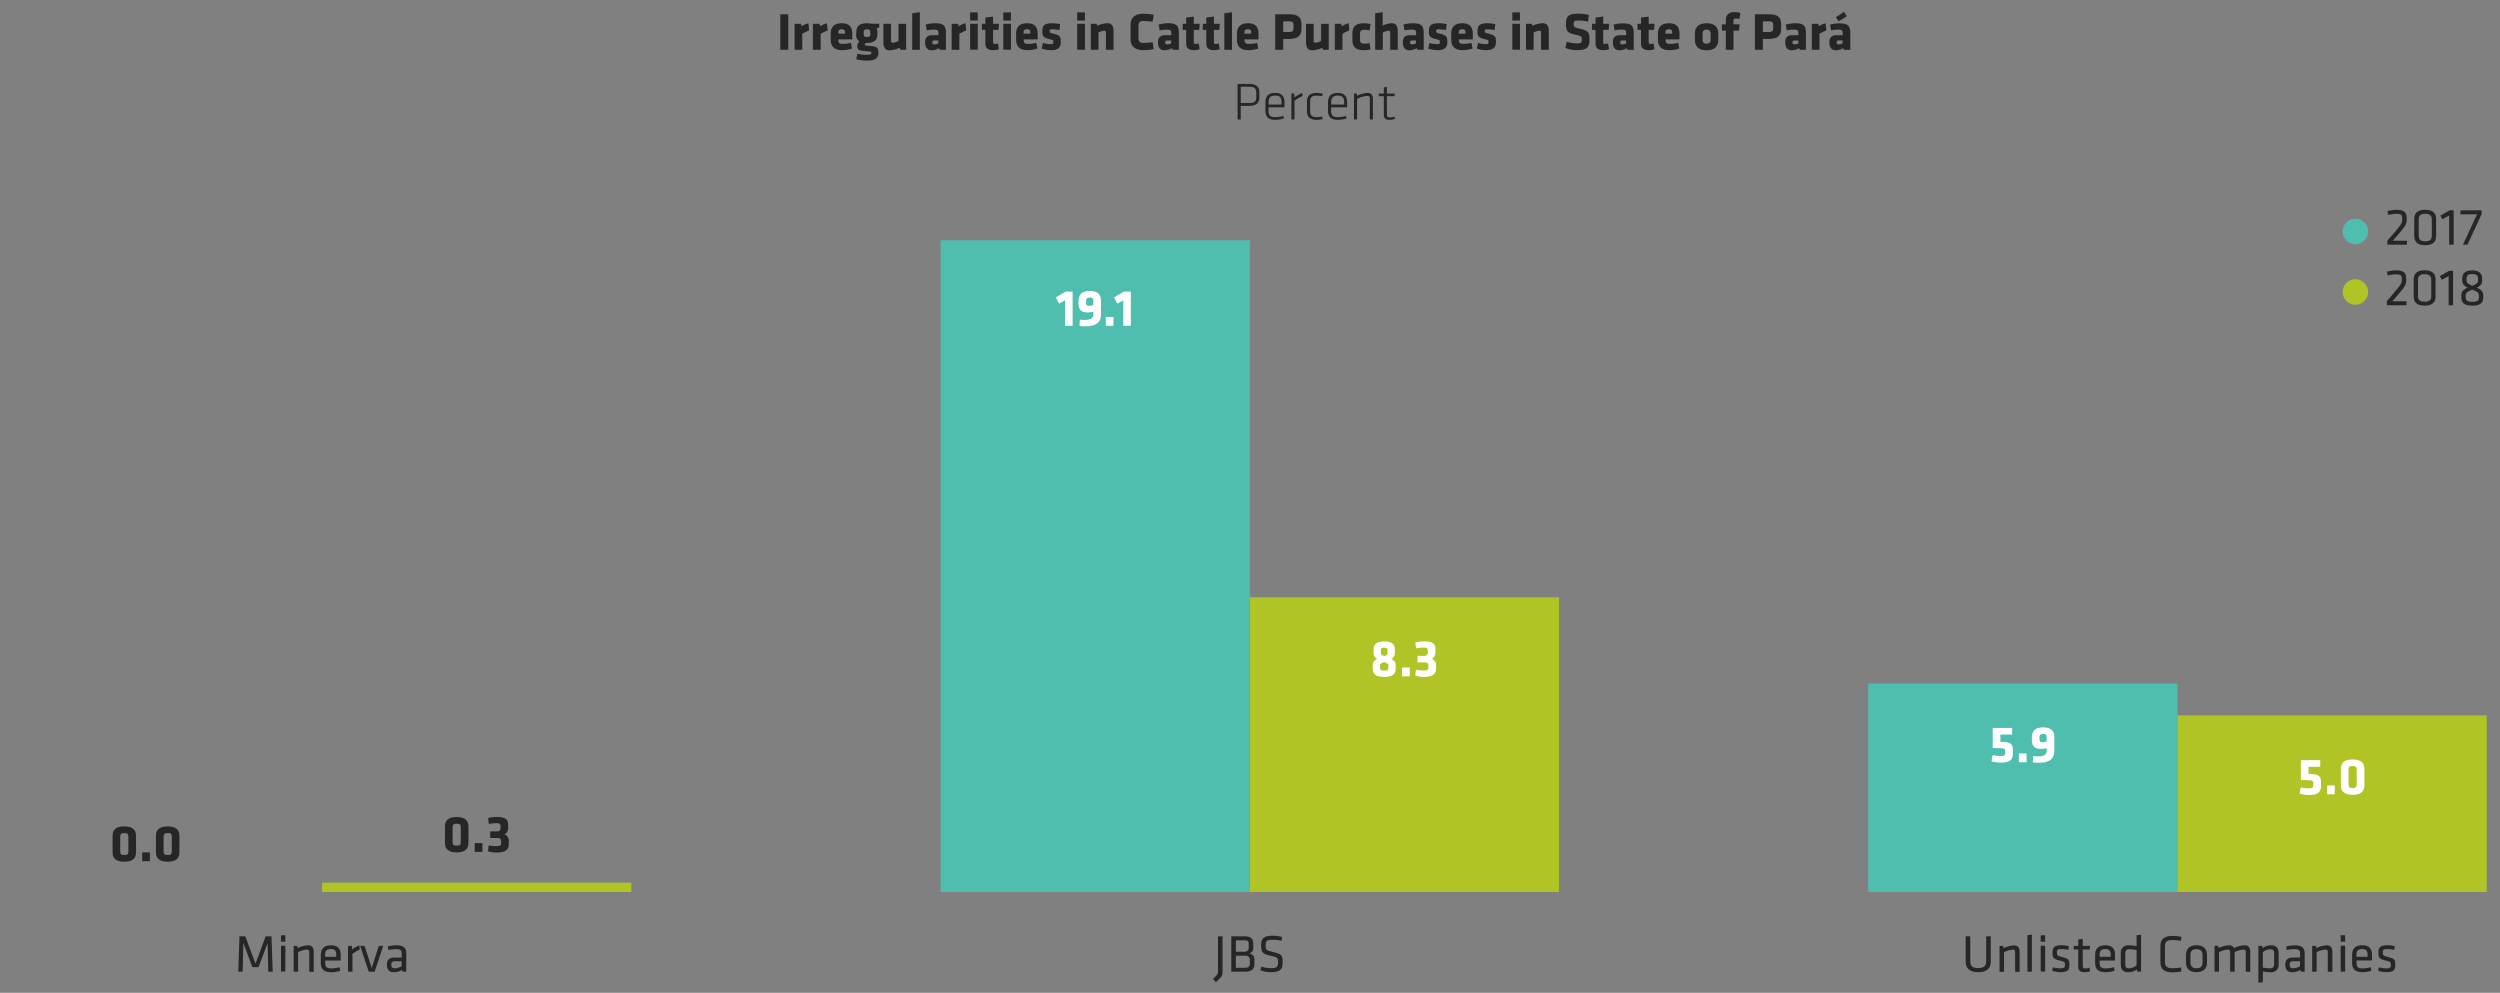 <svg xmlns="http://www.w3.org/2000/svg" viewBox="0 0 753.48 299.23"><rect x="0" y="0" width="753.48" height="299.23" fill="#808080" stroke="none"/><defs><style>.cls-1,.cls-3{fill:#50beaf;}.cls-1,.cls-2{fill-rule:evenodd;}.cls-2,.cls-4{fill:#b1c425;}.cls-5{fill:#262626;}.cls-6{fill:#fff;}</style></defs><title>Artboard 10</title><g id="AEM_DSKTP" data-name="AEM DSKTP"><path class="cls-1" d="M713.72,69.76a3.83,3.83,0,1,1-3.82-3.82A3.83,3.83,0,0,1,713.72,69.76Z"/><path class="cls-2" d="M713.72,88a3.83,3.83,0,1,1-3.82-3.83A3.82,3.82,0,0,1,713.72,88Z"/><polygon class="cls-3" points="563.08 206.02 656.28 206.02 656.28 268.82 563.08 268.82 563.08 206.02 563.08 206.02"/><polygon class="cls-4" points="97.08 266.02 190.28 266.02 190.28 268.82 97.08 268.82 97.08 266.02 97.08 266.02"/><polygon class="cls-4" points="376.68 180.02 469.88 180.02 469.88 268.82 376.68 268.82 376.68 180.02 376.68 180.02"/><polygon class="cls-4" points="656.28 215.62 749.48 215.62 749.48 268.82 656.28 268.82 656.28 215.62 656.28 215.62"/><polygon class="cls-1" points="283.48 72.42 376.68 72.42 376.68 268.82 283.48 268.82 283.48 72.42 283.48 72.42"/><g id="Live_Text" data-name="Live Text"><path class="cls-5" d="M719.54,72.51c1.18-1.34,1.49-1.69,2.75-3.18C723.92,67.39,724,67,724,66.22v-.46c0-1-.27-1.32-1.88-1.32a9.58,9.58,0,0,0-2.37.36l-.19-1.16a10.35,10.35,0,0,1,2.67-.4c2.46,0,3.12.87,3.12,2.5v.35c0,1.27-.22,1.81-1.82,3.72-1.16,1.37-1.32,1.58-2.36,2.75h4.28v1.18h-5.94Z"/><path class="cls-5" d="M734.23,71.13c0,1.61-.82,2.77-3.3,2.77s-3.3-1.16-3.3-2.77V66c0-1.6.82-2.77,3.3-2.77s3.3,1.17,3.3,2.77Zm-3.3-6.7c-1.47,0-1.95.56-1.95,1.73V71c0,1.17.48,1.73,1.95,1.73s2-.56,2-1.73V66.16C732.88,65,732.4,64.43,730.93,64.43Z"/><path class="cls-5" d="M736.1,66.09,735.5,65l2.81-1.62h1.2V73.74h-1.35v-8.8Z"/><path class="cls-5" d="M741.58,63.4h6.36v1.14l-4.26,9.2h-1.36l4.24-9.15h-5Z"/><path class="cls-5" d="M719.37,90.73c1.18-1.35,1.49-1.7,2.75-3.19,1.64-1.94,1.75-2.35,1.75-3.1V84c0-1-.27-1.31-1.89-1.31a9.66,9.66,0,0,0-2.37.35l-.19-1.15a10,10,0,0,1,2.67-.4c2.47,0,3.12.86,3.12,2.5v.35c0,1.26-.22,1.81-1.82,3.71-1.16,1.38-1.31,1.59-2.36,2.75h4.28V92h-5.94Z"/><path class="cls-5" d="M734.06,89.35c0,1.6-.82,2.77-3.3,2.77s-3.29-1.17-3.29-2.77V84.23c0-1.6.81-2.77,3.29-2.77s3.3,1.17,3.3,2.77Zm-3.3-6.71c-1.47,0-2,.56-2,1.73v4.84c0,1.16.48,1.72,2,1.72s2-.56,2-1.72V84.37C732.72,83.2,732.24,82.64,730.76,82.64Z"/><path class="cls-5" d="M735.93,84.31l-.59-1.07,2.8-1.62h1.2V92H738v-8.8Z"/><path class="cls-5" d="M746.51,86.68c1.45.67,1.93,1.34,1.93,2.43v.46c0,1.8-1,2.55-3.31,2.55s-3.31-.75-3.31-2.55v-.46c0-1.09.46-1.76,1.89-2.43-1.28-.63-1.62-1.28-1.62-2.29V84c0-1.45.72-2.51,3-2.51s3,1.06,3,2.51v.42C748.17,85.4,747.82,86.05,746.51,86.68Zm-1.38.61c-1.61.65-2,1-2,1.87v.37c0,1.08.51,1.44,2,1.44s2-.36,2-1.44v-.37C747.13,88.25,746.73,87.94,745.13,87.29Zm0-1.16c1.38-.56,1.73-.89,1.73-1.71v-.51c0-.83-.4-1.32-1.73-1.32s-1.73.49-1.73,1.32v.51C743.4,85.24,743.76,85.57,745.13,86.13Z"/><path class="cls-5" d="M41,256.89c0,1.6-.83,2.83-3.54,2.83s-3.53-1.23-3.53-2.83v-5c0-1.6.83-2.83,3.53-2.83S41,250.29,41,251.89Zm-4.77-.32c0,.8.22,1.13,1.23,1.13s1.23-.33,1.23-1.13v-4.36c0-.8-.22-1.13-1.23-1.13s-1.23.33-1.23,1.13Z"/><path class="cls-5" d="M42.86,259.56V256.9h2.31v2.66Z"/><path class="cls-5" d="M54.08,256.89c0,1.6-.83,2.83-3.54,2.83S47,258.49,47,256.89v-5c0-1.6.84-2.83,3.54-2.83s3.54,1.23,3.54,2.83Zm-4.77-.32c0,.8.22,1.13,1.23,1.13s1.23-.33,1.23-1.13v-4.36c0-.8-.22-1.13-1.23-1.13s-1.23.33-1.23,1.13Z"/><path class="cls-6" d="M603.14,225.52c-1.15-.05-1.68-.06-2.55-.08v-6.05h5.84v2H602.9v2.18l1.44.06c1.84.12,2.32,1,2.32,2.28V227c0,1.83-.69,2.85-3.6,2.85a11.28,11.28,0,0,1-2.85-.4l.34-1.85a12.59,12.59,0,0,0,2.49.25c1.09,0,1.31-.3,1.31-1v-.43C604.35,225.76,604.16,225.57,603.14,225.52Z"/><path class="cls-6" d="M608.48,229.73v-2.66h2.31v2.66Z"/><path class="cls-6" d="M619.16,222.32v3.91c0,2.89-2,3.66-4.92,3.66a10.26,10.26,0,0,1-1.57-.13l.13-1.88c.3,0,.72.08,1.12.08,2.08,0,2.93-.39,2.93-1.72v-.78a5.9,5.9,0,0,1-1.76.24c-1.79,0-2.7-.77-2.7-2.69v-.69c0-1.6.62-3.09,3.39-3.09S619.16,220.64,619.16,222.32Zm-4.47-.11v.7c0,.66.37.8.78.8a3.39,3.39,0,0,0,1.38-.28v-1.22c0-.74-.24-1-1.07-1S614.69,221.52,614.69,222.21Z"/><path class="cls-5" d="M141.18,254.07c0,1.6-.83,2.84-3.54,2.84s-3.53-1.24-3.53-2.84v-5c0-1.6.83-2.83,3.53-2.83s3.54,1.23,3.54,2.83Zm-4.77-.32c0,.8.22,1.14,1.23,1.14s1.24-.34,1.24-1.14V249.4c0-.8-.23-1.14-1.24-1.14s-1.23.34-1.23,1.14Z"/><path class="cls-5" d="M143.08,256.75v-2.66h2.31v2.66Z"/><path class="cls-5" d="M149.53,250.58c1,0,1.31-.28,1.31-1v-.66c0-.67-.29-.81-1.29-.81a12.62,12.62,0,0,0-2.21.22l-.24-1.81a12.36,12.36,0,0,1,2.65-.28c2.68,0,3.4.8,3.4,2.4v.75a2.31,2.31,0,0,1-1.07,2.13,1.89,1.89,0,0,1,1.26,2v.81c0,1.57-.74,2.6-3.65,2.6a8,8,0,0,1-2.63-.36l.25-1.77a11.62,11.62,0,0,0,2.3.21c1.12,0,1.42-.23,1.42-.85v-.74c0-.59-.36-.85-1.16-.85h-2.12v-2Z"/><path class="cls-6" d="M415.06,198.57a2,2,0,0,1-1.09-1.79v-.89c0-1.62.83-2.55,3.22-2.55s3.21.93,3.21,2.55v.89a1.88,1.88,0,0,1-1.08,1.79c1,.57,1.34,1.11,1.34,1.89v.82c0,1.95-.93,2.72-3.47,2.72s-3.48-.77-3.48-2.72v-.82C413.71,199.7,414,199.14,415.06,198.57Zm2.13,3.54c1,0,1.25-.25,1.25-.86v-.53c0-.53-.07-.72-1.28-1.18-1.22.46-1.22.65-1.22,1.18v.53C415.94,201.92,416.23,202.11,417.19,202.11Zm0-4.37c.94-.35,1-.51,1-1V196c0-.51-.18-.77-1-.77s-1,.26-1,.77v.77C416.19,197.23,416.27,197.39,417.22,197.74Z"/><path class="cls-6" d="M422.59,203.84v-2.66h2.31v2.66Z"/><path class="cls-6" d="M429,197.68c1,0,1.31-.29,1.31-1V196c0-.67-.28-.82-1.29-.82a11.78,11.78,0,0,0-2.21.23l-.24-1.81a12.39,12.39,0,0,1,2.66-.29c2.67,0,3.39.8,3.39,2.4v.75a2.29,2.29,0,0,1-1.07,2.13,1.89,1.89,0,0,1,1.26,2v.82c0,1.57-.73,2.59-3.65,2.59a8.19,8.19,0,0,1-2.62-.35l.24-1.78a10.92,10.92,0,0,0,2.3.21c1.12,0,1.43-.22,1.43-.85v-.73c0-.6-.37-.85-1.17-.85h-2.11v-2Z"/><path class="cls-6" d="M696,235.18c-1.15-.05-1.68-.07-2.54-.08v-6h5.84v2h-3.54v2.18c.55,0,.84,0,1.44.06,1.85.11,2.33,1,2.33,2.27v1.14c0,1.82-.69,2.85-3.61,2.85a11.21,11.21,0,0,1-2.84-.4l.33-1.86a12,12,0,0,0,2.5.26c1.09,0,1.31-.31,1.31-1v-.43C697.25,235.42,697.06,235.23,696,235.18Z"/><path class="cls-6" d="M701.38,239.39v-2.66h2.3v2.66Z"/><path class="cls-6" d="M712.6,236.72c0,1.6-.84,2.83-3.54,2.83s-3.54-1.23-3.54-2.83v-5c0-1.6.83-2.83,3.54-2.83s3.54,1.23,3.54,2.83Zm-4.77-.32c0,.79.22,1.13,1.23,1.13s1.23-.34,1.23-1.13V232c0-.8-.22-1.14-1.23-1.14s-1.23.34-1.23,1.14Z"/><path class="cls-5" d="M73.35,284.22l-.21,8.64H71.81l.37-10.66h1.75L77,290.45l3.07-8.25h1.75l.37,10.66H80.86l-.21-8.64-2.72,7.27H76.07Z"/><path class="cls-5" d="M84.69,283.82v-1.94H86v1.94Zm0,9v-7.79H86v7.79Z"/><path class="cls-5" d="M93.21,292.86v-5.95c0-.51-.26-.72-.75-.72a7.26,7.26,0,0,0-2.61.78v5.89H88.5v-7.79h1.09l.13.67a8.37,8.37,0,0,1,3.14-.83c1.24,0,1.69.78,1.69,2v6Z"/><path class="cls-5" d="M99.89,291.87a9.67,9.67,0,0,0,2.47-.37l.18,1.08a8.59,8.59,0,0,1-2.76.44c-2.3,0-3.09-1.1-3.09-2.86v-2.34c0-1.61.74-2.91,3.06-2.91s2.93,1.33,2.93,2.94v1.64H98v.65C98,291.38,98.37,291.87,99.89,291.87ZM98,288.37h3.34v-.64c0-1.09-.36-1.7-1.63-1.7s-1.71.61-1.71,1.7Z"/><path class="cls-5" d="M108.46,286.14a16.52,16.52,0,0,0-2.23,1.35v5.37h-1.34v-7.79h1.16l.08,1.09a10,10,0,0,1,2.15-1.25Z"/><path class="cls-5" d="M114.17,285.07h1.33l-2.58,7.79h-1.79l-2.58-7.79h1.33l2.14,6.69Z"/><path class="cls-5" d="M122.42,292.86h-1.13l-.08-.57a4.45,4.45,0,0,1-2.53.73c-1.46,0-2.07-.86-2.07-2.24,0-1.61.82-2.19,2.39-2.19h2.08v-1.22c0-1-.43-1.31-1.7-1.31a12.57,12.57,0,0,0-2.33.26l-.15-1.08a11.14,11.14,0,0,1,2.56-.33c2.23,0,3,.86,3,2.53Zm-1.34-3.15h-2c-.84,0-1.14.26-1.14,1s.14,1.12,1.1,1.12a3.85,3.85,0,0,0,2-.64Z"/><path class="cls-5" d="M368.46,282.2v10.71c0,1.27-.18,1.41-2,3.12l-.86-1c1.47-1.41,1.5-1.46,1.5-2.2V282.2Z"/><path class="cls-5" d="M371.1,292.86V282.2h4.11c1.68,0,2.52.76,2.52,2.16v1.24a1.68,1.68,0,0,1-1.22,1.77,1.78,1.78,0,0,1,1.57,1.92v1.28c0,1.49-1,2.29-2.64,2.29Zm5.25-8.46c0-.69-.38-1-1.22-1h-2.65v3.45h2.43c1,0,1.44-.48,1.44-1.24Zm.35,4.94c0-.85-.48-1.31-1.53-1.31h-2.69v3.65h2.77c1,0,1.45-.42,1.45-1.22Z"/><path class="cls-5" d="M383.07,293a9,9,0,0,1-3.17-.56l.22-1.12a10,10,0,0,0,3,.47c1.71,0,2.07-.45,2.07-1.67,0-1.44,0-1.57-2.21-2.06-2.58-.58-2.88-1.08-2.88-3.28,0-1.86.76-2.76,3.4-2.76a11.92,11.92,0,0,1,2.89.36l-.12,1.16a13,13,0,0,0-2.73-.3c-1.75,0-2.07.35-2.07,1.58,0,1.48,0,1.54,2.11,2.07,2.84.7,3,1.12,3,3.2C386.54,292,386,293,383.07,293Z"/><path class="cls-5" d="M600,282.2v7.67c0,1.75-1,3.15-3.78,3.15s-3.78-1.4-3.78-3.15V282.2h1.38v7.59c0,1.31.72,2,2.4,2s2.4-.69,2.4-2V282.2Z"/><path class="cls-5" d="M607.34,292.86v-5.95c0-.51-.26-.72-.75-.72A7.26,7.26,0,0,0,604,287v5.89h-1.35v-7.79h1.09l.13.67a8.37,8.37,0,0,1,3.14-.83c1.24,0,1.69.78,1.69,2v6Z"/><path class="cls-5" d="M611.05,292.86v-11l1.34-.19v11.17Z"/><path class="cls-5" d="M615.05,283.82v-1.94h1.34v1.94Zm0,9v-7.79h1.34v7.79Z"/><path class="cls-5" d="M621,293a8,8,0,0,1-2.48-.41l.17-1.06a9,9,0,0,0,2.23.32c1.23,0,1.44-.22,1.44-1.06s-.07-.92-1.64-1.31c-1.93-.48-2.11-.88-2.11-2.5,0-1.44.64-2.09,2.69-2.09a8.63,8.63,0,0,1,2.21.27l-.1,1.1a13.3,13.3,0,0,0-2.16-.22c-1.15,0-1.31.27-1.31,1s0,1,1.33,1.34c2.24.56,2.42.83,2.42,2.39S623.24,293,621,293Z"/><path class="cls-5" d="M629.93,292.74a5,5,0,0,1-1.63.28c-1.32,0-1.94-.48-1.94-1.77v-5.06H625v-1.12h1.38v-1.92l1.34-.19v2.11h2.21l-.11,1.12h-2.1V291c0,.58.08.87.81.87a4.87,4.87,0,0,0,1.24-.2Z"/><path class="cls-5" d="M634.67,291.87a9.66,9.66,0,0,0,2.46-.37l.18,1.08a8.59,8.59,0,0,1-2.76.44c-2.3,0-3.09-1.1-3.09-2.86v-2.34c0-1.61.74-2.91,3.06-2.91s2.93,1.33,2.93,2.94v1.64h-4.64v.65C632.81,291.38,633.14,291.87,634.67,291.87Zm-1.86-3.5h3.34v-.64c0-1.09-.36-1.7-1.63-1.7s-1.71.61-1.71,1.7Z"/><path class="cls-5" d="M639.19,287.45a2.24,2.24,0,0,1,2.53-2.54,12.38,12.38,0,0,1,2.23.24v-3.27l1.34-.19v11.17h-1.14l-.11-.7a4.15,4.15,0,0,1-2.57.86c-1.54,0-2.28-.81-2.28-2.38Zm4.76-1.12a12.94,12.94,0,0,0-2.15-.24c-.9,0-1.26.42-1.26,1.36v3.19c0,.8.25,1.2,1.2,1.2a3.63,3.63,0,0,0,2.21-.93Z"/><path class="cls-5" d="M652.5,289.81c0,1.48.58,2,2.33,2a16.7,16.7,0,0,0,2.49-.22l.15,1.19a14.19,14.19,0,0,1-2.69.28c-2.61,0-3.65-1.12-3.65-3.13v-4.71c0-2,1-3.14,3.65-3.14a14.2,14.2,0,0,1,2.69.29l-.15,1.19a15.56,15.56,0,0,0-2.49-.23c-1.75,0-2.33.48-2.33,2Z"/><path class="cls-5" d="M662,293c-2.27,0-3.17-1.29-3.17-2.93v-2.25c0-1.63.9-2.93,3.17-2.93s3.17,1.3,3.17,2.93v2.25C665.19,291.73,664.3,293,662,293Zm0-6.94c-1.21,0-1.82.57-1.82,1.71v2.35c0,1.14.61,1.71,1.82,1.71s1.83-.57,1.83-1.71v-2.35Q663.85,286.08,662,286.08Z"/><path class="cls-5" d="M676.86,292.86v-5.95c0-.51-.26-.72-.75-.72a6.94,6.94,0,0,0-2.61.78v5.89h-1.35v-5.95c0-.51-.25-.72-.75-.72a7.32,7.32,0,0,0-2.61.78v5.89h-1.34v-7.79h1.09l.12.67a8.42,8.42,0,0,1,3.14-.83,1.43,1.43,0,0,1,1.49.83,8.31,8.31,0,0,1,3.22-.83c1.25,0,1.69.78,1.69,2v6Z"/><path class="cls-5" d="M686.76,290.48a2.24,2.24,0,0,1-2.53,2.54,12.27,12.27,0,0,1-2.22-.24V296l-1.35.19V285.07h1.14l.11.7a4.18,4.18,0,0,1,2.58-.86c1.54,0,2.27.81,2.27,2.38ZM682,291.6a13,13,0,0,0,2.14.24c.9,0,1.27-.42,1.27-1.36v-3.19c0-.8-.26-1.2-1.2-1.2A3.6,3.6,0,0,0,682,287Z"/><path class="cls-5" d="M694.59,292.86h-1.14l-.08-.57a4.45,4.45,0,0,1-2.53.73c-1.46,0-2.07-.86-2.07-2.24,0-1.61.82-2.19,2.39-2.19h2.08v-1.22c0-1-.43-1.31-1.7-1.31a12.67,12.67,0,0,0-2.33.26l-.15-1.08a11.14,11.14,0,0,1,2.56-.33c2.23,0,3,.86,3,2.53Zm-1.35-3.15h-2c-.84,0-1.14.26-1.14,1s.14,1.12,1.1,1.12a3.83,3.83,0,0,0,2-.64Z"/><path class="cls-5" d="M701.58,292.86v-5.95c0-.51-.26-.72-.75-.72a7.26,7.26,0,0,0-2.61.78v5.89h-1.35v-7.79H698l.13.67a8.37,8.37,0,0,1,3.14-.83c1.24,0,1.69.78,1.69,2v6Z"/><path class="cls-5" d="M705.46,283.82v-1.94h1.35v1.94Zm0,9v-7.79h1.35v7.79Z"/><path class="cls-5" d="M712.07,291.87a9.67,9.67,0,0,0,2.47-.37l.17,1.08A8.48,8.48,0,0,1,712,293c-2.3,0-3.09-1.1-3.09-2.86v-2.34c0-1.61.74-2.91,3.06-2.91s2.93,1.33,2.93,2.94v1.64h-4.64v.65C710.22,291.38,710.55,291.87,712.07,291.87Zm-1.85-3.5h3.34v-.64c0-1.09-.37-1.7-1.63-1.7s-1.71.61-1.71,1.7Z"/><path class="cls-5" d="M719.22,293a8,8,0,0,1-2.48-.41l.18-1.06a9,9,0,0,0,2.22.32c1.24,0,1.44-.22,1.44-1.06s-.06-.92-1.63-1.31c-1.93-.48-2.11-.88-2.11-2.5,0-1.44.64-2.09,2.69-2.09a8.63,8.63,0,0,1,2.21.27l-.1,1.1a13.41,13.41,0,0,0-2.16-.22c-1.15,0-1.31.27-1.31,1s0,1,1.33,1.34c2.24.56,2.41.83,2.41,2.39S721.45,293,719.22,293Z"/><path class="cls-5" d="M235.18,15V4.3h2.4V15Z"/><path class="cls-5" d="M241.79,10.21V15h-2.31V7.17h1.92l.16.75a7.77,7.77,0,0,1,2.1-.91l.19,2.18A11.63,11.63,0,0,0,241.79,10.21Z"/><path class="cls-5" d="M247.34,10.21V15H245V7.17H247l.16.75a7.5,7.5,0,0,1,2.1-.91l.19,2.18A11.41,11.41,0,0,0,247.34,10.21Z"/><path class="cls-5" d="M252.68,11.87v.23c0,.89.35,1.13,1.41,1.13a8.91,8.91,0,0,0,2.36-.33l.34,1.73a9.45,9.45,0,0,1-2.93.49c-2.53,0-3.49-1.25-3.49-3.17V10.13c0-1.68.75-3.12,3.35-3.12s3.15,1.53,3.15,3.23v1.63Zm2-2.06c0-.54-.16-1-1-1s-1,.45-1,1v.34h2Z"/><path class="cls-5" d="M258.09,9.55C258.12,8,259,7,261.27,7a5.21,5.21,0,0,1,1.33.16H265V8.26l-.78.28a3.08,3.08,0,0,1,.21,1v.95c0,1.49-1,2.48-3.19,2.48H261a.51.51,0,0,0-.33.43.29.29,0,0,0,.25.32l1.94.19c1.31.11,1.89.56,1.89,1.91,0,1.87-1.17,2.45-3.59,2.45a13.79,13.79,0,0,1-3.1-.4l.33-1.68a11.81,11.81,0,0,0,2.56.32c1.2,0,1.68-.05,1.68-.56,0-.31-.14-.39-.6-.44l-2-.19c-1.05-.11-1.66-.33-1.66-1.41a1.89,1.89,0,0,1,.67-1.42,2.14,2.14,0,0,1-1-2Zm4.22.84V9.65c0-.51-.27-.82-1-.82s-1,.31-1,.82v.74c0,.52.29.76,1,.76S262.31,10.91,262.31,10.39Z"/><path class="cls-5" d="M268.55,7.17v5.15a.49.49,0,0,0,.56.56,4.59,4.59,0,0,0,1.69-.56V7.17h2.3V15h-1.71l-.24-.59a7.78,7.78,0,0,1-3.11.75c-1.33,0-1.79-1-1.79-2.49V7.17Z"/><path class="cls-5" d="M274.93,15V4l2.31-.32V15Z"/><path class="cls-5" d="M283.2,15l-.16-.49a4.82,4.82,0,0,1-2.22.65c-1.44,0-2-1-2-2.37,0-1.56.72-2.19,2.32-2.19h1.69V10c0-.8-.15-1.07-1.38-1.07a11.13,11.13,0,0,0-2.11.22L279,7.39a11.21,11.21,0,0,1,2.8-.38c2.71,0,3.3.81,3.3,3v5Zm-.41-2.8h-1.11c-.5,0-.69.13-.69.56s.18.61.63.61a2.66,2.66,0,0,0,1.17-.27Z"/><path class="cls-5" d="M289.14,10.21V15h-2.31V7.17h1.92l.16.75A7.63,7.63,0,0,1,291,7l.19,2.18A11,11,0,0,0,289.14,10.21Z"/><path class="cls-5" d="M292.39,6.19V3.74h2.3V6.19Zm0,8.77V7.17h2.3V15Z"/><path class="cls-5" d="M299.34,15.12c-1.48,0-2.35-.56-2.35-2V9h-1.06V7.17H297V5.3L299.3,5V7.17h1.77L300.94,9H299.3V12.8c0,.32.19.43.48.43a3.27,3.27,0,0,0,1-.14l.27,1.75A5.62,5.62,0,0,1,299.34,15.12Z"/><path class="cls-5" d="M302.39,6.19V3.74h2.31V6.19Zm0,8.77V7.17h2.31V15Z"/><path class="cls-5" d="M308.55,11.87v.23c0,.89.35,1.13,1.41,1.13a9,9,0,0,0,2.37-.33l.34,1.73a9.56,9.56,0,0,1-2.93.49c-2.53,0-3.49-1.25-3.49-3.17V10.13c0-1.68.75-3.12,3.34-3.12s3.16,1.53,3.16,3.23v1.63Zm2-2.06c0-.54-.16-1-1-1s-1.06.45-1.06,1v.34h2Z"/><path class="cls-5" d="M316.8,15.12a10.29,10.29,0,0,1-2.84-.46l.37-1.71a8.55,8.55,0,0,0,2.35.35c.69,0,.8-.19.8-.66s0-.56-1.26-.86c-1.89-.47-2.07-1-2.07-2.43,0-1.65.64-2.34,3-2.34a12,12,0,0,1,2.37.25l-.21,1.8a12.8,12.8,0,0,0-2.14-.23c-.67,0-.84.18-.84.53s.07.55,1,.75c2.22.5,2.38,1,2.38,2.53S319,15.12,316.8,15.12Z"/><path class="cls-5" d="M324.65,6.19V3.74H327V6.19Zm0,8.77V7.17H327V15Z"/><path class="cls-5" d="M333.32,15V9.81a.49.49,0,0,0-.56-.56,4.59,4.59,0,0,0-1.69.56V15h-2.3V7.17h1.71l.24.59A8,8,0,0,1,333.83,7c1.33,0,1.79,1,1.79,2.5V15Z"/><path class="cls-5" d="M343.14,11.47c0,.93.3,1.48,1.49,1.48a17.73,17.73,0,0,0,2.75-.26l.34,2.1a14.68,14.68,0,0,1-3.09.33c-2.69,0-3.89-1.33-3.89-3.26V7.41c0-1.94,1.2-3.27,3.89-3.27a14.7,14.7,0,0,1,3.09.34l-.34,2.1a17.73,17.73,0,0,0-2.75-.26c-1.19,0-1.49.54-1.49,1.47Z"/><path class="cls-5" d="M353.39,15l-.16-.49a4.79,4.79,0,0,1-2.22.65c-1.44,0-2-1-2-2.37,0-1.56.72-2.19,2.32-2.19H353V10c0-.8-.15-1.07-1.38-1.07a11.13,11.13,0,0,0-2.11.22l-.31-1.73A11.21,11.21,0,0,1,352,7c2.71,0,3.3.81,3.3,3v5Zm-.41-2.8h-1.11c-.49,0-.69.13-.69.56s.18.61.63.61a2.66,2.66,0,0,0,1.17-.27Z"/><path class="cls-5" d="M359.85,15.12c-1.49,0-2.35-.56-2.35-2V9h-1.06V7.17h1.06V5.3L359.8,5V7.17h1.78L361.45,9H359.8V12.8c0,.32.2.43.48.43a3.18,3.18,0,0,0,1-.14l.28,1.75A5.68,5.68,0,0,1,359.85,15.12Z"/><path class="cls-5" d="M365.91,15.12c-1.49,0-2.35-.56-2.35-2V9H362.5V7.17h1.06V5.3l2.3-.32V7.17h1.78L367.51,9h-1.65V12.8c0,.32.2.43.48.43a3.29,3.29,0,0,0,1-.14l.27,1.75A5.68,5.68,0,0,1,365.91,15.12Z"/><path class="cls-5" d="M369,15V4l2.31-.32V15Z"/><path class="cls-5" d="M375.11,11.87v.23c0,.89.36,1.13,1.41,1.13a9,9,0,0,0,2.37-.33l.34,1.73a9.5,9.5,0,0,1-2.93.49c-2.53,0-3.49-1.25-3.49-3.17V10.13c0-1.68.75-3.12,3.34-3.12s3.16,1.53,3.16,3.23v1.63Zm2-2.06c0-.54-.16-1-1-1s-1.06.45-1.06,1v.34h2Z"/><path class="cls-5" d="M388.57,11.73h-1.82V15h-2.41V4.3h4.36c2.59,0,3.55,1,3.55,3V8.72C392.25,10.72,391.16,11.73,388.57,11.73Zm1.28-4.18c0-.77-.27-1.12-1.28-1.12h-1.82V9.65h1.82c1.06,0,1.28-.4,1.28-1.17Z"/><path class="cls-5" d="M395.93,7.17v5.15a.49.49,0,0,0,.56.56,4.61,4.61,0,0,0,1.68-.56V7.17h2.3V15h-1.71l-.24-.59a7.77,7.77,0,0,1-3.1.75c-1.33,0-1.8-1-1.8-2.49V7.17Z"/><path class="cls-5" d="M404.61,10.21V15h-2.3V7.17h1.92l.16.75A7.57,7.57,0,0,1,406.48,7l.2,2.18A11.41,11.41,0,0,0,404.61,10.21Z"/><path class="cls-5" d="M409.9,12c0,.8.34,1.16,1.27,1.16a6.55,6.55,0,0,0,1.6-.19l.29,1.92a8.16,8.16,0,0,1-1.89.24c-2.53,0-3.57-.94-3.57-3.17V10.18c0-2.23,1-3.17,3.57-3.17a8.16,8.16,0,0,1,1.89.24l-.29,1.92a8.2,8.2,0,0,0-1.6-.19c-.93,0-1.27.37-1.27,1.17Z"/><path class="cls-5" d="M419,15V9.81a.49.49,0,0,0-.56-.56,4.81,4.81,0,0,0-1.68.58V15h-2.3V4l2.27-.32V7.73A6.87,6.87,0,0,1,419.48,7c1.33,0,1.8,1,1.8,2.5V15Z"/><path class="cls-5" d="M427.19,15l-.16-.49a4.85,4.85,0,0,1-2.23.65c-1.44,0-2-1-2-2.37,0-1.56.72-2.19,2.32-2.19h1.68V10c0-.8-.14-1.07-1.37-1.07a11.31,11.31,0,0,0-2.12.22L423,7.39a11.14,11.14,0,0,1,2.8-.38c2.7,0,3.3.81,3.3,3v5Zm-.42-2.8h-1.1c-.5,0-.69.13-.69.56s.18.61.62.61a2.62,2.62,0,0,0,1.17-.27Z"/><path class="cls-5" d="M433.29,15.12a10.29,10.29,0,0,1-2.84-.46l.37-1.71a8.57,8.57,0,0,0,2.36.35c.68,0,.8-.19.8-.66s0-.56-1.27-.86c-1.89-.47-2.06-1-2.06-2.43,0-1.65.64-2.34,3-2.34a11.88,11.88,0,0,1,2.37.25l-.21,1.8a12.69,12.69,0,0,0-2.14-.23c-.67,0-.83.18-.83.53s.06.55,1,.75c2.22.5,2.38,1,2.38,2.53S435.51,15.12,433.29,15.12Z"/><path class="cls-5" d="M439.7,11.87v.23c0,.89.35,1.13,1.41,1.13a9,9,0,0,0,2.37-.33l.33,1.73a9.45,9.45,0,0,1-2.93.49c-2.53,0-3.49-1.25-3.49-3.17V10.13c0-1.68.75-3.12,3.35-3.12s3.15,1.53,3.15,3.23v1.63Zm2-2.06c0-.54-.16-1-1-1s-1.05.45-1.05,1v.34h2Z"/><path class="cls-5" d="M447.94,15.12a10.22,10.22,0,0,1-2.83-.46l.37-1.71a8.55,8.55,0,0,0,2.35.35c.69,0,.8-.19.8-.66s0-.56-1.26-.86c-1.89-.47-2.07-1-2.07-2.43,0-1.65.64-2.34,3-2.34a12,12,0,0,1,2.37.25l-.21,1.8a12.92,12.92,0,0,0-2.15-.23c-.67,0-.83.18-.83.53s.07.55,1,.75c2.23.5,2.39,1,2.39,2.53S450.17,15.12,447.94,15.12Z"/><path class="cls-5" d="M455.8,6.19V3.74h2.3V6.19Zm0,8.77V7.17h2.3V15Z"/><path class="cls-5" d="M464.46,15V9.81a.49.49,0,0,0-.56-.56,4.55,4.55,0,0,0-1.68.56V15h-2.3V7.17h1.71l.24.59A7.94,7.94,0,0,1,465,7c1.33,0,1.8,1,1.8,2.5V15Z"/><path class="cls-5" d="M475.25,15.12a9,9,0,0,1-3.45-.68l.4-1.86a10.3,10.3,0,0,0,3.08.51c1.23,0,1.47-.24,1.47-1.14s-.05-1.07-1.79-1.45c-2.58-.56-3-1.07-3-3.38,0-2.13.75-3,3.68-3a15.24,15.24,0,0,1,3.23.36l-.24,2a16.1,16.1,0,0,0-3-.3c-1.07,0-1.31.19-1.31,1,0,1,0,1.05,1.73,1.44,2.88.69,3,1.25,3,3.35S478.46,15.12,475.25,15.12Z"/><path class="cls-5" d="M483.24,15.12c-1.49,0-2.35-.56-2.35-2V9h-1.06V7.17h1.06V5.3l2.3-.32V7.17H485L484.84,9h-1.65V12.8c0,.32.2.43.48.43a3.18,3.18,0,0,0,1-.14l.28,1.75A5.68,5.68,0,0,1,483.24,15.12Z"/><path class="cls-5" d="M490.48,15l-.16-.49a4.79,4.79,0,0,1-2.22.65c-1.44,0-2-1-2-2.37,0-1.56.72-2.19,2.32-2.19h1.68V10c0-.8-.14-1.07-1.38-1.07a11.21,11.21,0,0,0-2.11.22l-.3-1.73a11.08,11.08,0,0,1,2.8-.38c2.7,0,3.29.81,3.29,3v5Zm-.41-2.8H489c-.49,0-.68.13-.68.56s.17.61.62.61a2.62,2.62,0,0,0,1.17-.27Z"/><path class="cls-5" d="M496.94,15.12c-1.48,0-2.35-.56-2.35-2V9h-1.06V7.17h1.06V5.3L496.9,5V7.17h1.77L498.54,9H496.9V12.8c0,.32.19.43.48.43a3.27,3.27,0,0,0,1-.14l.27,1.75A5.62,5.62,0,0,1,496.94,15.12Z"/><path class="cls-5" d="M502,11.87v.23c0,.89.35,1.13,1.41,1.13a9,9,0,0,0,2.37-.33l.33,1.73a9.45,9.45,0,0,1-2.93.49c-2.53,0-3.49-1.25-3.49-3.17V10.13c0-1.68.76-3.12,3.35-3.12s3.15,1.53,3.15,3.23v1.63Zm2-2.06c0-.54-.16-1-1-1s-1.06.45-1.06,1v.34h2Z"/><path class="cls-5" d="M510.83,12V10.16c0-1.6.75-3.15,3.52-3.15s3.52,1.55,3.52,3.15V12c0,1.6-.75,3.15-3.52,3.15S510.83,13.57,510.83,12Zm4.74.06V10.1c0-.74-.39-1.16-1.22-1.16a1.05,1.05,0,0,0-1.21,1.16V12a1.05,1.05,0,0,0,1.21,1.16C515.18,13.19,515.57,12.77,515.57,12Z"/><path class="cls-5" d="M524.24,5.7a5.63,5.63,0,0,0-1-.12c-.73,0-.78.32-.78.84v.91h1.84l-.16,1.89h-1.68V15h-2.31V9.22h-1.18V7.33h1.18V6.16c0-1.6.76-2.5,2.64-2.5a7.86,7.86,0,0,1,1.76.23Z"/><path class="cls-5" d="M533.15,11.73h-1.83V15h-2.4V4.3h4.36c2.59,0,3.55,1,3.55,3V8.72C536.83,10.72,535.74,11.73,533.15,11.73Zm1.28-4.18c0-.77-.27-1.12-1.28-1.12h-1.83V9.65h1.83c1.05,0,1.28-.4,1.28-1.17Z"/><path class="cls-5" d="M542.43,15l-.16-.49a4.79,4.79,0,0,1-2.22.65c-1.44,0-2-1-2-2.37,0-1.56.72-2.19,2.32-2.19H542V10c0-.8-.15-1.07-1.38-1.07a11.21,11.21,0,0,0-2.11.22l-.3-1.73A11.08,11.08,0,0,1,541,7c2.7,0,3.29.81,3.29,3v5Zm-.41-2.8h-1.11c-.49,0-.68.13-.68.56s.17.61.62.61a2.62,2.62,0,0,0,1.17-.27Z"/><path class="cls-5" d="M548.37,10.21V15h-2.3V7.17H548l.16.75A7.57,7.57,0,0,1,550.24,7l.2,2.18A11.41,11.41,0,0,0,548.37,10.21Z"/><path class="cls-5" d="M555.74,15l-.16-.49a4.79,4.79,0,0,1-2.22.65c-1.44,0-2-1-2-2.37,0-1.56.72-2.19,2.32-2.19h1.68V10c0-.8-.15-1.07-1.38-1.07a11.13,11.13,0,0,0-2.11.22l-.31-1.73a11.21,11.21,0,0,1,2.8-.38c2.71,0,3.3.81,3.3,3v5Zm-2.41-9.81c.78-.5,1.56-1,2.41-1.63l.87,1.34c-1,.63-1.59,1-2.48,1.51Zm2,7h-1.11c-.49,0-.69.13-.69.56s.18.61.63.61a2.62,2.62,0,0,0,1.17-.27Z"/><path class="cls-5" d="M373,25.3h3.62c2.14,0,2.93,1,2.93,2.47v1.66c0,1.49-.79,2.47-2.93,2.47h-2.67V36H373Zm3.63.85h-2.68v4.9h2.68c1.35,0,2-.45,2-1.62V27.77C378.58,26.6,378,26.15,376.61,26.15Z"/><path class="cls-5" d="M384.35,35.31a9.7,9.7,0,0,0,2.46-.37l.17.75a8.57,8.57,0,0,1-2.69.43c-2.2,0-2.9-1.13-2.9-2.83V30.84c0-1.6.72-2.83,2.91-2.83s2.83,1.23,2.83,2.83v1.51h-4.81v1C382.32,34.72,382.8,35.31,384.35,35.31Zm-2-3.8h3.9v-.7c0-1.31-.46-2-1.92-2s-2,.69-2,2Z"/><path class="cls-5" d="M392.61,28.92a17,17,0,0,0-2.46,1.44V36h-.93V28.17h.83l.05,1.18A13.46,13.46,0,0,1,392.5,28Z"/><path class="cls-5" d="M394.86,33.47c0,1.39.56,1.82,2,1.82a10.09,10.09,0,0,0,1.66-.16l.12.77a7.88,7.88,0,0,1-1.78.22c-2.19,0-2.95-1-2.95-2.69V30.7c0-1.68.76-2.69,2.95-2.69a7.88,7.88,0,0,1,1.78.22l-.12.77a10.09,10.09,0,0,0-1.66-.16c-1.46,0-2,.43-2,1.83Z"/><path class="cls-5" d="M403.21,35.31a9.77,9.77,0,0,0,2.47-.37l.16.75a8.47,8.47,0,0,1-2.69.43c-2.19,0-2.9-1.13-2.9-2.83V30.84c0-1.6.72-2.83,2.92-2.83S406,29.24,406,30.84v1.51h-4.82v1C401.18,34.72,401.66,35.31,403.21,35.31Zm-2-3.8h3.91v-.7c0-1.31-.47-2-1.92-2s-2,.69-2,2Z"/><path class="cls-5" d="M412.86,36v-6.3c0-.58-.31-.79-.85-.79a8.34,8.34,0,0,0-3,.9V36h-.92V28.17h.81l.07.7a8.69,8.69,0,0,1,3.17-.86c1.21,0,1.64.69,1.64,1.76V36Z"/><path class="cls-5" d="M420.47,35.82a4.74,4.74,0,0,1-1.64.3c-1.23,0-1.76-.44-1.76-1.68V29h-1.5v-.8h1.5V26.33l.93-.13v2h2.39l-.1.8H418v5.38c0,.68.1,1,.9,1a5,5,0,0,0,1.39-.22Z"/><path class="cls-6" d="M321,98.2V90.53l-1.8,1-1-1.9,3-1.75h2.08V98.2Z"/><path class="cls-6" d="M331.83,90.79V94.7c0,2.89-2,3.66-4.92,3.66a10.23,10.23,0,0,1-1.56-.13l.12-1.89a9.05,9.05,0,0,0,1.12.08c2.09,0,2.93-.38,2.93-1.71v-.78a5.85,5.85,0,0,1-1.76.24c-1.79,0-2.7-.77-2.7-2.69v-.69c0-1.6.62-3.09,3.39-3.09S331.83,89.11,331.83,90.79Zm-4.47-.11v.7c0,.66.37.8.79.8a3.18,3.18,0,0,0,1.37-.29V90.68c0-.74-.24-1-1.07-1S327.36,90,327.36,90.68Z"/><path class="cls-6" d="M333.28,98.2V95.54h2.31V98.2Z"/><path class="cls-6" d="M338.55,98.2V90.53l-1.81,1-1-1.9,3-1.75h2.08V98.2Z"/></g></g></svg>